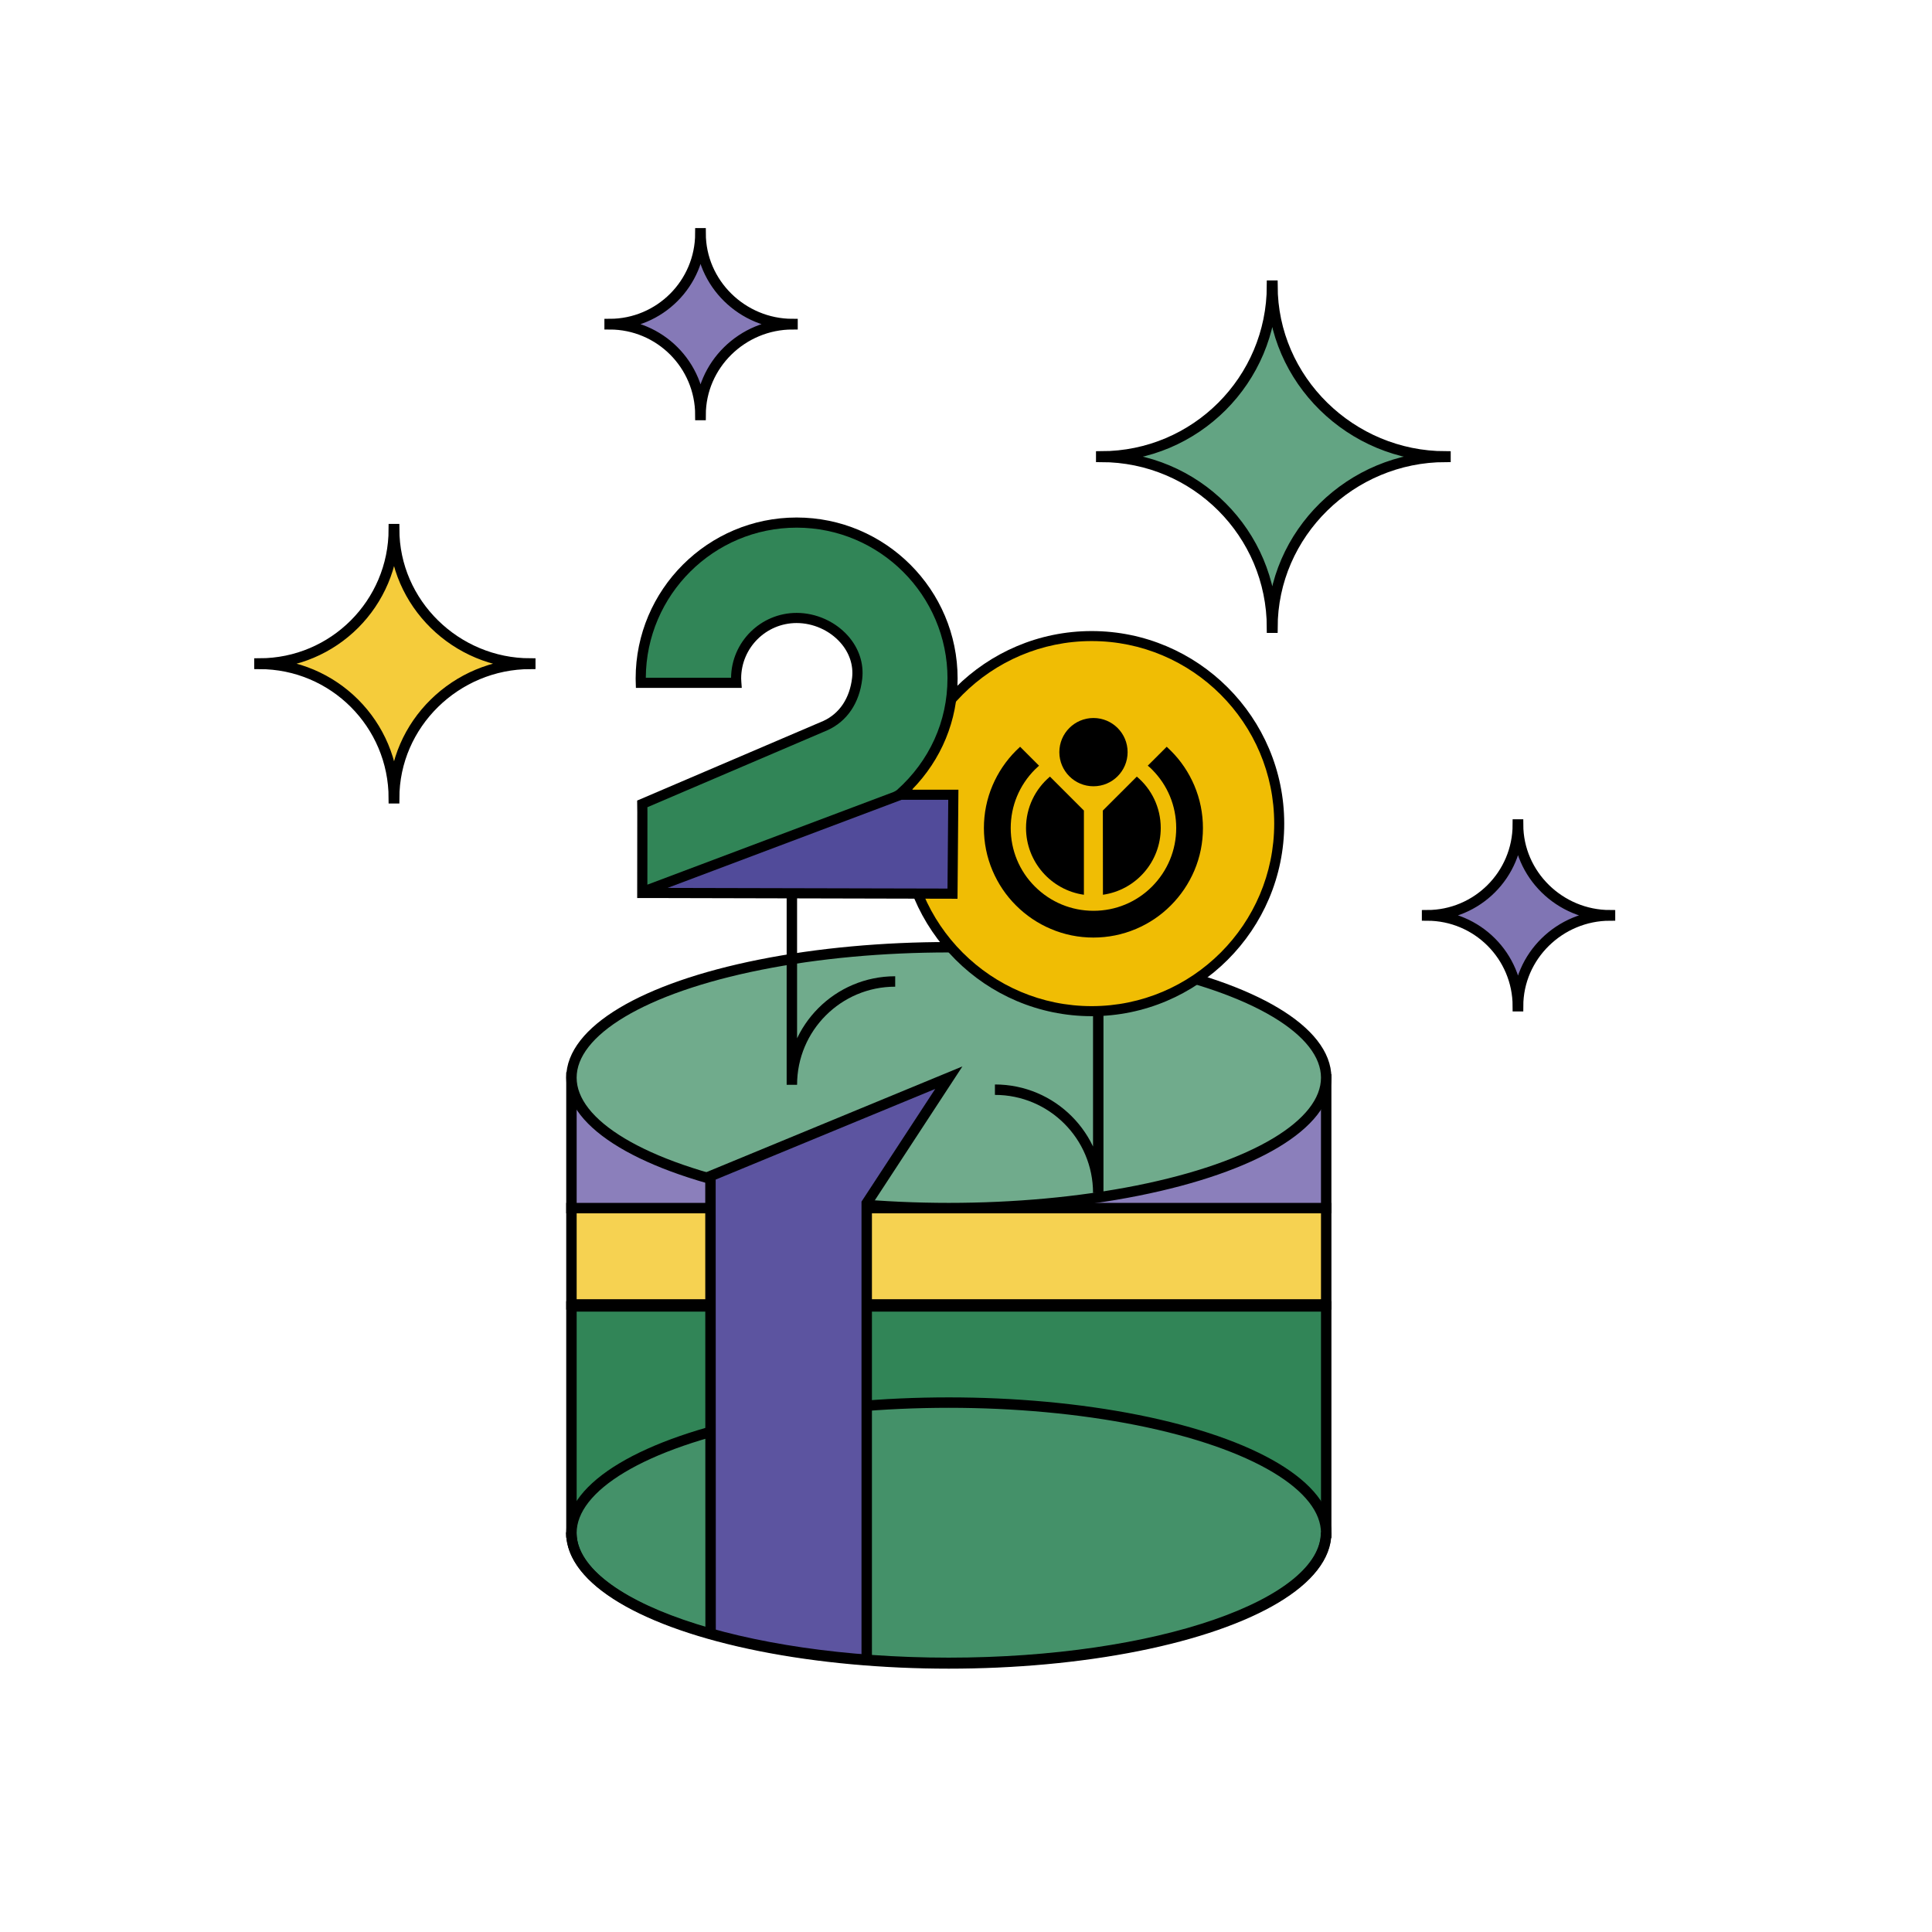 <?xml version="1.0" encoding="UTF-8"?><svg id="Ebene_1" xmlns="http://www.w3.org/2000/svg" viewBox="0 0 1080 1080"><defs><style>.cls-1{fill:none;stroke:#000;stroke-miterlimit:10;stroke-width:5.83px;}.cls-2,.cls-3,.cls-4,.cls-5,.cls-6,.cls-7,.cls-8,.cls-9,.cls-10,.cls-11,.cls-12,.cls-13,.cls-14{stroke-width:0px;}.cls-3{fill:#70ab8c;}.cls-4{fill:#514b9a;}.cls-5{fill:#5c54a0;}.cls-6{fill:#63a483;}.cls-7{fill:#449169;}.cls-8{fill:#318557;}.cls-9{fill:#8b7fbb;}.cls-10{fill:#8579b7;}.cls-11{fill:#8075b4;}.cls-12{fill:#f0bd04;}.cls-13{fill:#f6d251;}.cls-14{fill:#f5cc3b;}</style></defs><path class="cls-14" d="m296.44,371.12c-41.49,0-76.11,33.64-76.11,75.13h-.18c0-41.49-33.64-75.13-75.13-75.13v-.22c41.49,0,75.13-33.64,75.13-75.13h.18c0,41.49,34.62,75.13,76.11,75.13v.22Z"/><path class="cls-1" d="m296.44,371.12c-41.49,0-76.11,33.64-76.11,75.13h-.18c0-41.49-33.64-75.13-75.13-75.13v-.22c41.49,0,75.13-33.64,75.13-75.13h.18c0,41.49,34.62,75.13,76.11,75.13v.22Z"/><path class="cls-10" d="m443.03,181.28c-28.02,0-51.39,22.71-51.39,50.73h-.13c0-28.01-22.71-50.73-50.73-50.73v-.14c28.01,0,50.73-22.71,50.73-50.74h.13c0,28.02,23.37,50.74,51.39,50.74v.14Z"/><path class="cls-1" d="m443.03,181.28c-28.02,0-51.39,22.71-51.39,50.73h-.13c0-28.01-22.71-50.73-50.73-50.73v-.14c28.01,0,50.73-22.71,50.73-50.74h.13c0,28.02,23.37,50.74,51.39,50.74v.14Z"/><path class="cls-11" d="m900.01,511.77c-28.02,0-51.4,22.71-51.4,50.73h-.13c0-28.01-22.71-50.73-50.74-50.73v-.14c28.02,0,50.74-22.71,50.74-50.74h.13c0,28.02,23.37,50.74,51.4,50.74v.14Z"/><path class="cls-1" d="m900.01,511.77c-28.02,0-51.4,22.71-51.4,50.73h-.13c0-28.01-22.71-50.73-50.74-50.73v-.14c28.02,0,50.74-22.71,50.74-50.74h.13c0,28.02,23.37,50.74,51.4,50.74v.14Z"/><path class="cls-6" d="m808.04,255.41c-52.73,0-96.74,42.75-96.74,95.48h-.24c0-52.73-42.74-95.48-95.48-95.48v-.27c52.74,0,95.48-42.74,95.48-95.47h.24c0,52.73,44,95.47,96.74,95.47v.27Z"/><path class="cls-1" d="m808.04,255.41c-52.73,0-96.74,42.75-96.74,95.48h-.24c0-52.73-42.74-95.48-95.48-95.48v-.27c52.74,0,95.48-42.74,95.48-95.47h.24c0,52.73,44,95.47,96.74,95.47v.27Z"/><rect class="cls-13" x="319.43" y="675.33" width="421.92" height="53.86"/><rect class="cls-1" x="319.44" y="675.33" width="421.92" height="53.86"/><polyline class="cls-9" points="319.44 599.38 319.44 675.34 741.35 675.34 741.35 600.43"/><polyline class="cls-1" points="319.44 599.38 319.44 675.34 741.35 675.34 741.35 600.43"/><path class="cls-3" d="m741.35,602.42c0,40.27-94.45,72.91-210.96,72.91s-210.96-32.64-210.96-72.91,94.45-72.91,210.96-72.91,210.96,32.64,210.96,72.91"/><ellipse class="cls-1" cx="530.39" cy="602.42" rx="210.96" ry="72.91"/><rect class="cls-8" x="319.43" y="730.29" width="421.92" height="126.5"/><rect class="cls-1" x="319.44" y="730.29" width="421.92" height="126.5"/><path class="cls-7" d="m741.35,856.97c0,40.27-94.45,72.91-210.96,72.91s-210.96-32.64-210.96-72.91,94.45-72.91,210.96-72.91,210.96,32.64,210.96,72.91"/><ellipse class="cls-1" cx="530.39" cy="856.97" rx="210.96" ry="72.91"/><polygon class="cls-5" points="397.23 656.56 397.23 913.2 484.5 927.64 484.5 672.58 530.39 602.43 397.23 656.56"/><polyline class="cls-1" points="484.5 927.64 484.5 672.58 530.39 602.43 397.15 657.45 397.23 913.2"/><path class="cls-1" d="m500.42,548.65c-31.9,0-57.76,25.86-57.76,57.76v-121.64m113.51,124.37c31.9,0,57.76,25.85,57.76,57.76v-157.27m127.34,347.01c0,40.27-94.45,72.91-210.96,72.91s-210.96-32.64-210.96-72.91"/><path class="cls-12" d="m715.09,460.42c0-57.9-46.94-104.84-104.84-104.84s-104.85,46.94-104.85,104.84,46.94,104.84,104.85,104.84,104.84-46.94,104.84-104.84"/><path class="cls-2" d="m610.25,568.05c-59.35,0-107.64-48.28-107.64-107.64s48.28-107.64,107.64-107.64,107.64,48.28,107.64,107.64-48.28,107.64-107.64,107.64m0-209.69c-56.27,0-102.04,45.78-102.04,102.04s45.78,102.04,102.04,102.04,102.04-45.78,102.04-102.04-45.78-102.04-102.04-102.04"/><path class="cls-2" d="m616.55,500.17c18.27-2.59,32.31-18.27,32.31-37.3,0-11.55-5.18-21.88-13.38-28.74l-18.98,18.97.05,47.07Z"/><path class="cls-2" d="m605.91,500.17v-47.07l-18.98-18.97c-8.19,6.92-13.38,17.24-13.38,28.74.05,18.98,14.09,34.71,32.36,37.3"/><path class="cls-2" d="m643.98,430.16c8.75,8.75,13.53,20.35,13.53,32.72s-4.83,23.97-13.53,32.72c-8.75,8.75-20.35,13.54-32.72,13.54s-23.97-4.83-32.72-13.54c-8.75-8.7-13.54-20.36-13.54-32.72s4.83-23.97,13.54-32.72c.76-.76,1.53-1.47,2.29-2.14l-10.58-10.58c-.76.71-1.53,1.43-2.29,2.19-5.59,5.59-10.02,12.16-13.12,19.44-3.21,7.53-4.83,15.58-4.83,23.82s1.63,16.27,4.83,23.82c3.1,7.27,7.48,13.83,13.12,19.44,5.59,5.59,12.16,10.03,19.44,13.12,7.53,3.21,15.58,4.83,23.82,4.83s16.27-1.63,23.82-4.83c7.27-3.09,13.83-7.48,19.44-13.12,5.59-5.59,10.03-12.16,13.14-19.44,3.21-7.53,4.83-15.58,4.83-23.82s-1.63-16.28-4.83-23.82c-3.1-7.27-7.49-13.83-13.14-19.44-.76-.76-1.53-1.47-2.28-2.19l-10.59,10.58c.87.66,1.63,1.38,2.39,2.14"/><path class="cls-2" d="m611.26,401.37c10.54,0,19.08,8.54,19.08,19.08s-8.54,19.08-19.08,19.08-19.08-8.54-19.08-19.08,8.54-19.08,19.08-19.08"/><path class="cls-2" d="m509.79,441.43c16.5-16.85,25.52-38.69,25.52-62.15,0-49.62-40.36-89.99-89.99-89.99s-89.99,40.37-89.99,89.99c0,.62.02,1.22.04,1.82l.1,3.44h59.18l-.24-3.34c-.05-.68-.1-1.31-.1-1.93,0-17.09,13.91-30.99,31-30.99,9.23,0,18.36,4.07,24.43,10.89,5.07,5.69,7.41,12.72,6.58,19.78-1.32,11.33-6.99,19.86-15.99,24.03l-104.16,44.54.07,6.58-.05,47.9h5.66l173.4.41.51-60.96h-26l.02-.02Z"/><polygon class="cls-4" points="530.08 447.1 529.66 496.71 373.16 496.35 503.97 447.1 530.08 447.1"/><path class="cls-8" d="m529.64,379.28c0,23.94-10.03,46.08-28.25,62.35-.32.29-1.5.98-1.98,1.13l-137.52,51.77.03-40.46-.02-2.84,100.72-43.06.08-.03c10.86-5.01,17.71-15.14,19.28-28.54,1.01-8.69-1.82-17.28-7.98-24.2-7.13-8-17.84-12.79-28.66-12.79-20.09,0-36.45,16.23-36.67,36.26h-47.66c.22-46.31,37.95-83.91,84.33-83.91s84.32,37.82,84.32,84.32"/></svg>